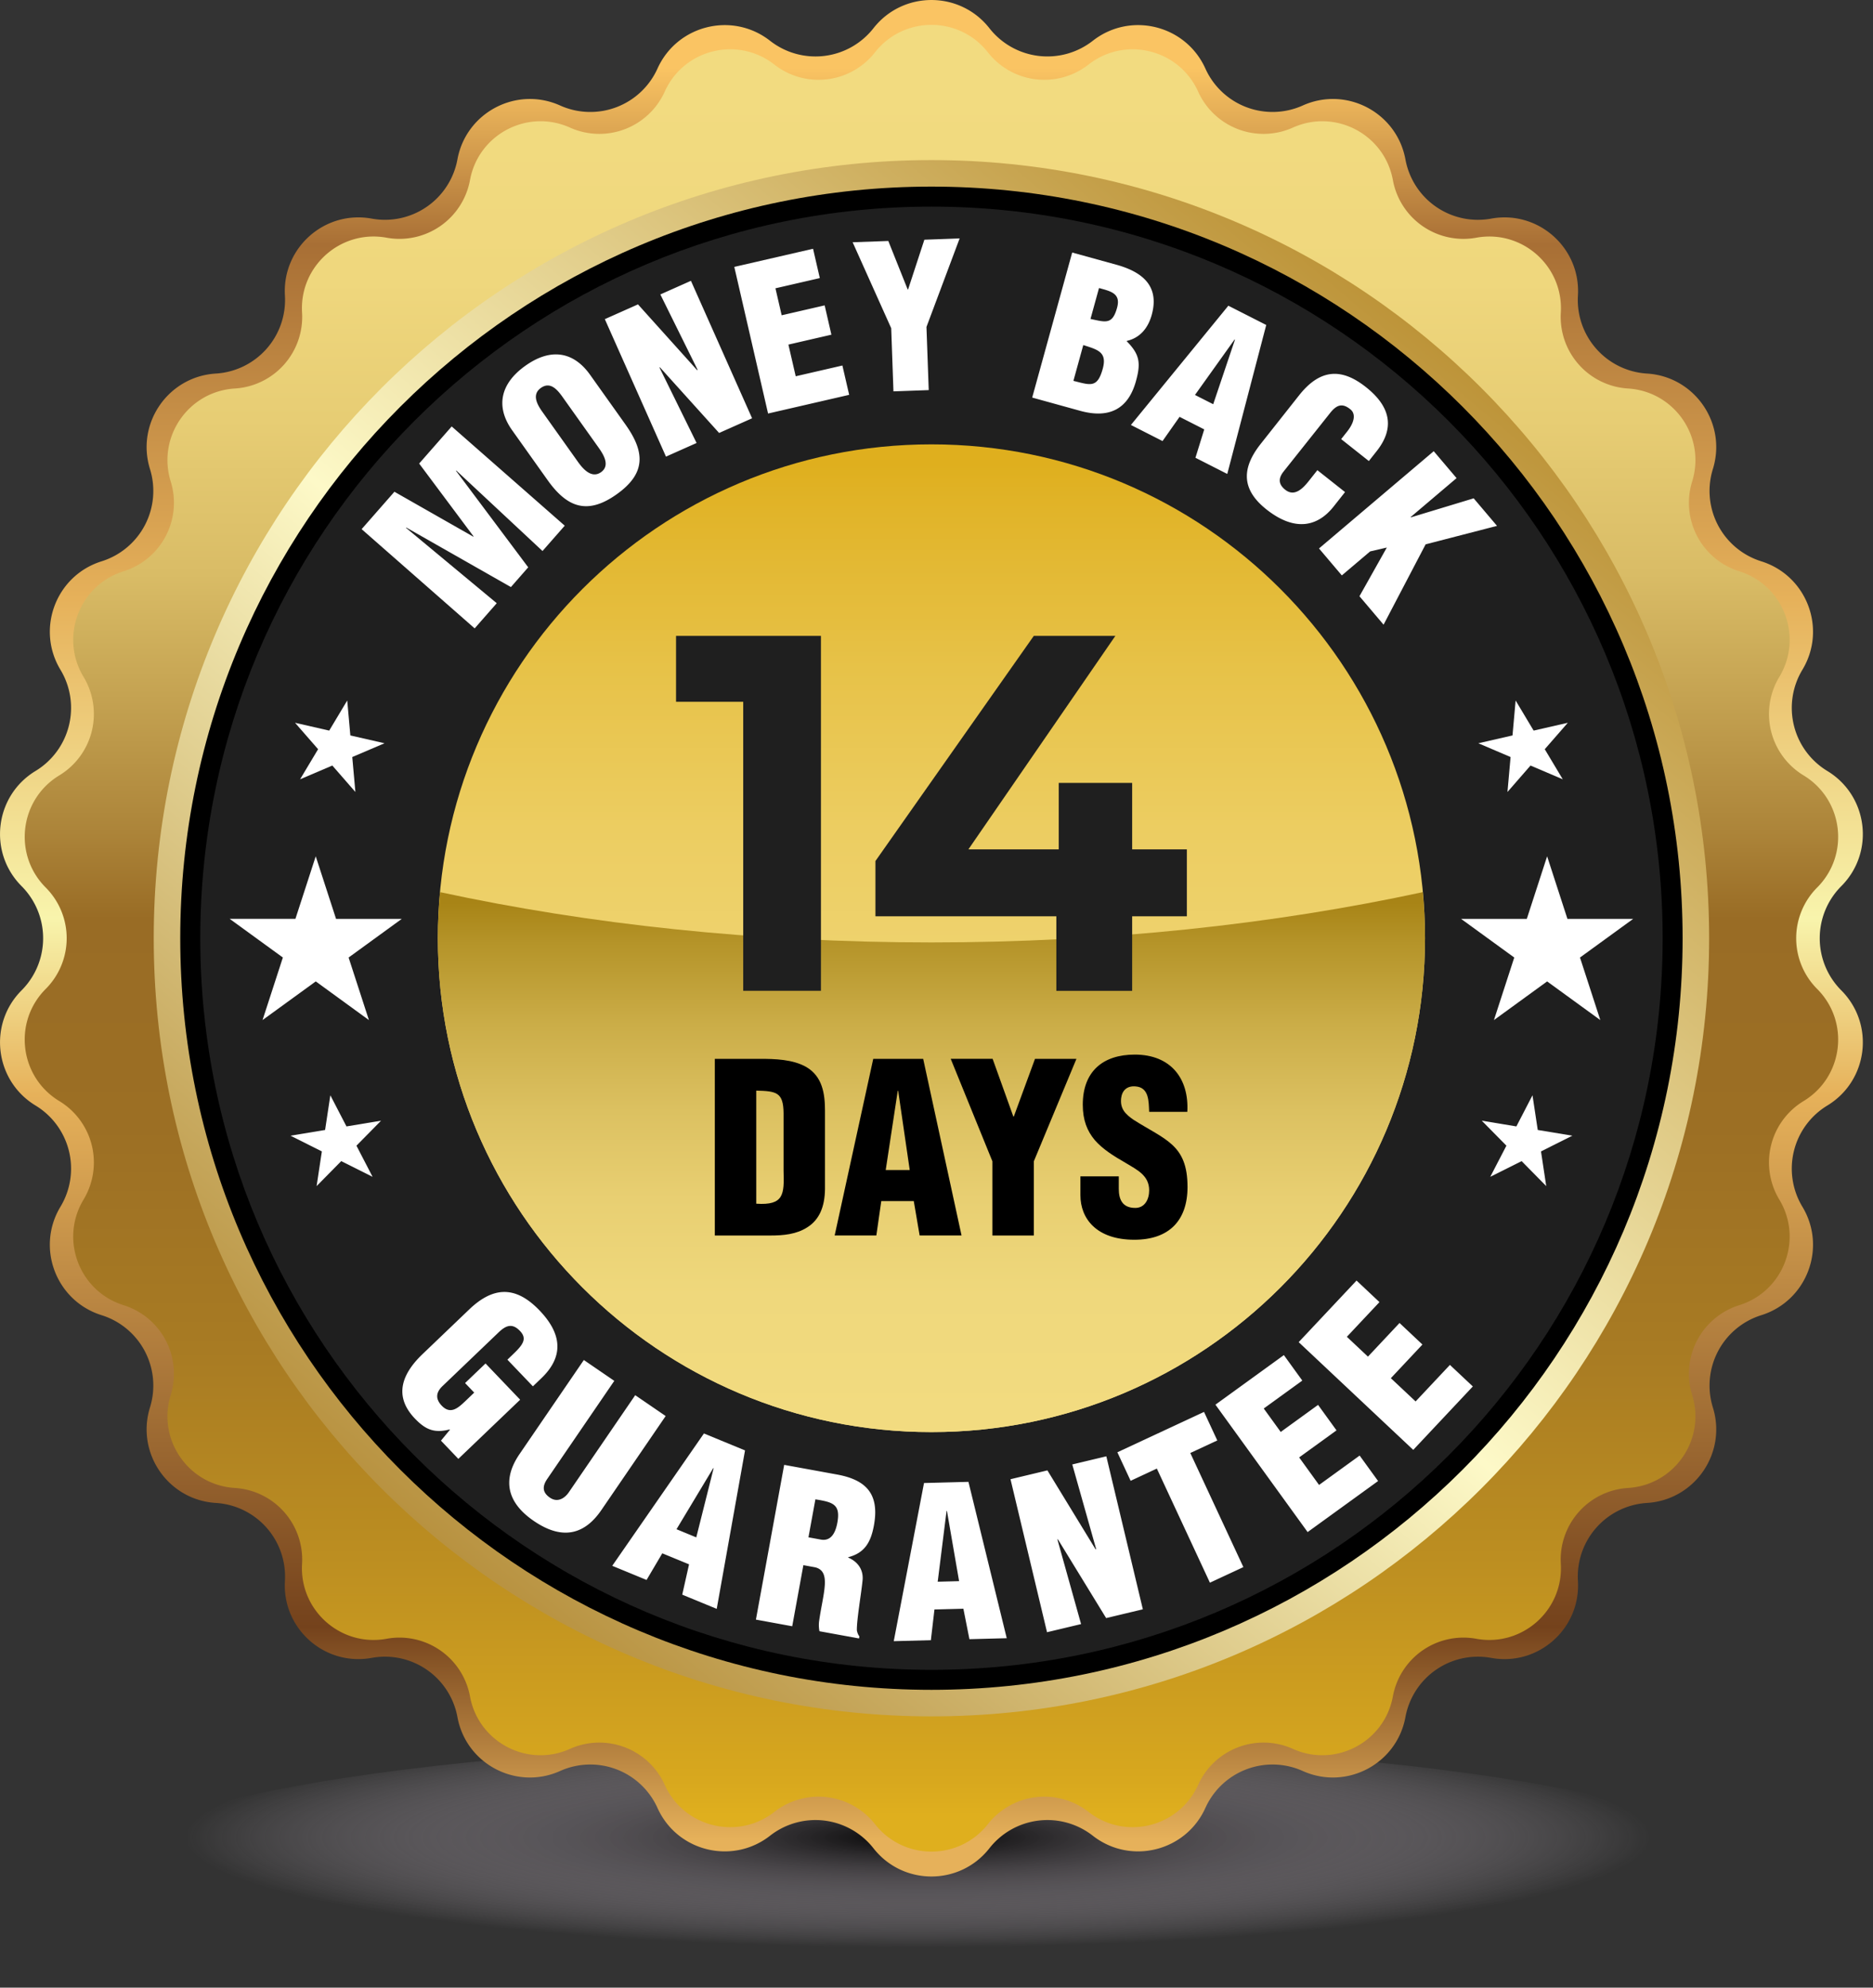 <svg width="132" height="140" fill="none" xmlns="http://www.w3.org/2000/svg"><rect width="100%" height="100%" fill="#333333" stroke="none"/><g clip-path="url(#clip0_65_3566)"><path style="mix-blend-mode:multiply" d="M65.006 139.997c31.633 0 57.276-3.882 57.276-8.672 0-4.79-25.643-8.673-57.276-8.673-31.632 0-57.276 3.883-57.276 8.673s25.644 8.672 57.276 8.672z" fill="url(#paint0_radial_65_3566)"/><path d="M54.271 129.299c-2.654 2.076-6.55 1.116-7.934-1.955a5.194 5.194 0 00-6.863-2.603c-3.073 1.38-6.627-.484-7.236-3.798a5.195 5.195 0 00-6.04-4.17c-3.315.605-6.319-2.056-6.118-5.419a5.192 5.192 0 00-4.867-5.493c-3.362-.207-5.642-3.509-4.643-6.726a5.193 5.193 0 00-3.41-6.499c-3.215-1.005-4.639-4.757-2.898-7.641a5.195 5.195 0 00-1.757-7.127c-2.88-1.745-3.364-5.729-.984-8.112a5.194 5.194 0 000-7.34c-2.38-2.385-1.897-6.368.984-8.113a5.194 5.194 0 001.757-7.126c-1.74-2.884-.317-6.637 2.898-7.641a5.194 5.194 0 003.41-6.499c-1-3.217 1.281-6.52 4.643-6.725a5.195 5.195 0 004.867-5.494c-.2-3.363 2.803-6.025 6.117-5.42a5.194 5.194 0 006.04-4.17c.61-3.312 4.164-5.177 7.237-3.797a5.194 5.194 0 006.863-2.602c1.385-3.07 5.28-4.031 7.934-1.956a5.192 5.192 0 007.286-.885c2.079-2.65 6.092-2.65 8.172 0a5.193 5.193 0 007.285.885c2.654-2.076 6.55-1.116 7.935 1.955a5.194 5.194 0 006.862 2.603c3.073-1.38 6.627.485 7.237 3.798a5.193 5.193 0 006.04 4.17c3.314-.606 6.318 2.055 6.117 5.418a5.194 5.194 0 004.868 5.495c3.361.206 5.642 3.508 4.642 6.725a5.194 5.194 0 003.41 6.499c3.216 1.005 4.639 4.757 2.898 7.641a5.195 5.195 0 001.757 7.127c2.881 1.745 3.365 5.729.985 8.113a5.193 5.193 0 000 7.34c2.38 2.383 1.896 6.367-.985 8.112a5.195 5.195 0 00-1.757 7.127c1.741 2.884.318 6.637-2.898 7.641a5.194 5.194 0 00-3.41 6.499c1 3.217-1.28 6.52-4.642 6.725a5.195 5.195 0 00-4.868 5.494c.201 3.363-2.803 6.024-6.117 5.419a5.194 5.194 0 00-6.04 4.169c-.61 3.314-4.164 5.178-7.237 3.798a5.194 5.194 0 00-6.862 2.602c-1.385 3.071-5.282 4.031-7.935 1.956a5.192 5.192 0 00-7.285.885c-2.08 2.651-6.093 2.651-8.172 0a5.194 5.194 0 00-7.287-.885h.001z" fill="url(#paint1_linear_65_3566)"/><path d="M69.621 3.687a5.057 5.057 0 007.093.861c2.583-2.02 6.377-1.085 7.725 1.904a5.057 5.057 0 006.68 2.534c2.992-1.343 6.45.472 7.044 3.697a5.056 5.056 0 005.88 4.06c3.226-.59 6.151 2.001 5.955 5.274a5.056 5.056 0 004.738 5.348c3.273.201 5.492 3.416 4.519 6.548a5.055 5.055 0 003.321 6.326c3.13.978 4.515 4.631 2.821 7.439a5.056 5.056 0 001.71 6.937c2.805 1.699 3.276 5.577.958 7.898a5.056 5.056 0 000 7.145c2.318 2.32 1.847 6.199-.958 7.897a5.056 5.056 0 00-1.71 6.938c1.694 2.807.309 6.46-2.821 7.439a5.055 5.055 0 00-3.321 6.326c.973 3.131-1.246 6.346-4.519 6.547a5.056 5.056 0 00-4.738 5.348c.195 3.273-2.729 5.864-5.955 5.275a5.056 5.056 0 00-5.88 4.059c-.593 3.225-4.052 5.041-7.044 3.697a5.057 5.057 0 00-6.68 2.534c-1.348 2.99-5.142 3.925-7.725 1.904a5.057 5.057 0 00-7.093.862c-2.024 2.579-5.931 2.579-7.956 0a5.057 5.057 0 00-7.093-.862c-2.583 2.021-6.377 1.086-7.724-1.904a5.058 5.058 0 00-6.681-2.534c-2.992 1.344-6.45-.472-7.044-3.697a5.057 5.057 0 00-5.88-4.059c-3.226.589-6.15-2.002-5.955-5.275a5.056 5.056 0 00-4.737-5.348c-3.273-.201-5.493-3.416-4.52-6.547a5.055 5.055 0 00-3.32-6.326c-3.13-.979-4.516-4.632-2.822-7.44a5.057 5.057 0 00-1.71-6.937c-2.804-1.698-3.276-5.576-.958-7.897a5.055 5.055 0 000-7.145c-2.317-2.32-1.846-6.2.958-7.898a5.057 5.057 0 001.71-6.937c-1.694-2.808-.309-6.461 2.822-7.44a5.055 5.055 0 003.32-6.325c-.973-3.132 1.246-6.347 4.52-6.548a5.055 5.055 0 004.737-5.348c-.195-3.273 2.73-5.864 5.955-5.275a5.056 5.056 0 005.88-4.059c.594-3.225 4.053-5.04 7.044-3.697a5.057 5.057 0 006.68-2.534c1.348-2.99 5.142-3.924 7.725-1.904a5.057 5.057 0 007.093-.861c2.025-2.58 5.932-2.58 7.956 0z" fill="url(#paint2_linear_65_3566)"/><path d="M65.643 120.894c30.27 0 54.809-24.54 54.809-54.81 0-30.27-24.539-54.809-54.81-54.809-30.27 0-54.808 24.54-54.808 54.81 0 30.27 24.539 54.809 54.809 54.809z" fill="url(#paint3_linear_65_3566)"/><path d="M65.643 119.024c29.237 0 52.939-23.702 52.939-52.94 0-29.238-23.702-52.94-52.94-52.94-29.237 0-52.939 23.702-52.939 52.94 0 29.238 23.702 52.94 52.94 52.94z" fill="#000"/><path d="M65.644 117.615c28.46 0 51.532-23.071 51.532-51.531 0-28.46-23.072-51.531-51.532-51.531-28.46 0-51.53 23.071-51.53 51.53 0 28.46 23.07 51.532 51.53 51.532z" fill="#1F1F1F"/><path d="M65.643 100.869c19.211 0 34.785-15.573 34.785-34.785 0-19.211-15.574-34.785-34.785-34.785-19.212 0-34.786 15.574-34.786 34.785 0 19.212 15.574 34.785 34.786 34.785z" fill="url(#paint4_linear_65_3566)"/><path d="M65.643 66.38c12.372 0 24.104-1.27 34.629-3.542.099 1.07.156 2.151.156 3.247 0 19.212-15.573 34.785-34.785 34.785-19.212 0-34.786-15.573-34.786-34.785 0-1.096.057-2.177.156-3.247 10.525 2.272 22.257 3.542 34.63 3.542z" fill="url(#paint5_linear_65_3566)"/><path d="M31.077 101.474l.634-.77-.02-.021c-1.052.268-1.673.046-2.45-.765-1.521-1.59-.912-3.154.54-4.543l3.288-3.145c1.74-1.665 3.317-1.64 4.961.078 1.532 1.601 1.758 3.205.124 4.767l-.598.572-1.797-1.878.437-.42c.683-.653.943-1.065.474-1.577-.55-.597-1.004-.429-1.527.071l-3.96 3.789c-.448.429-.52.886-.051 1.378.613.64 1.145.172 1.658-.318l.63-.603-.644-.673 1.442-1.379 2.44 2.552-4.356 4.167-1.225-1.282zM41.146 95.793l2.146 1.468-4.721 6.902c-.3.439-.425.909.185 1.325.56.384 1.065.013 1.331-.377l4.68-6.84 2.146 1.468-4.53 6.621c-1.059 1.549-2.572 2.268-4.766.766-1.817-1.243-2.286-2.834-1-4.712l4.529-6.621zM43.148 110.288l6.462-9.321 2.896 1.193-1.995 11.161-2.43-1.001.48-2.135-1.886-.776-1.108 1.876-2.418-.996v-.001zm7.144-6.867l-.027-.012-2.588 4.303 1.393.574 1.222-4.865zM55.832 114.546l-2.559-.468 1.992-10.9 3.735.682c2.093.383 2.985 1.417 2.59 3.582-.213 1.163-.64 1.941-1.807 2.238l-.005.029c.683.29 1.101.878 1.007 1.641-.087.886-.414 2.763-.397 3.487.032.156.08.3.178.423l-.026.145-2.79-.509a2.346 2.346 0 01-.031-.652c.131-.967.355-1.857.404-2.539.05-.683-.075-1.156-.663-1.308l-.842-.154-.786 4.302v.001zm1.144-6.265l.872.16c.74.135 1.04-.516 1.163-1.185.236-1.293-.29-1.45-1.546-1.649l-.489 2.674zM62.988 115.597l2.132-11.14 3.131-.082 2.699 11.013-2.63.069-.425-2.146-2.039.053-.253 2.164-2.615.069zm3.75-9.172h-.03l-.623 4.983 1.507-.04-.855-4.942.001-.001zM74.546 108.406l-.022.035 1.665 5.952-2.4.573-2.574-10.777 2.601-.622 3.393 5.555.043-.011-1.683-5.962 2.4-.573 2.574 10.777-2.587.618-3.41-5.564v-.001zM78.746 102.292l6.108-2.843.935 2.01-1.902.884 3.74 8.037-2.358 1.097-3.74-8.037-1.848.861-.935-2.01v.001zM92.156 107.914l-6.498-8.975 4.823-3.492 1.299 1.795-2.717 1.967 1.196 1.651 2.632-1.906 1.3 1.795-2.633 1.905 1.403 1.939 2.86-2.07 1.3 1.795-4.967 3.595.002.001zM99.6 102.124l-8.075-7.589 4.078-4.338 1.615 1.518-2.297 2.443 1.486 1.397 2.226-2.37 1.614 1.518-2.226 2.37 1.745 1.638 2.418-2.573 1.615 1.517-4.2 4.468v.001zM33.453 44.261l-7.967-6.99 2.311-2.634 5.555 3.162.018-.022-3.83-5.127 2.293-2.613 7.967 6.99-1.566 1.784-6.079-5.67-.019.02 5.09 6.798-1.22 1.392-7.374-4.194-.019.021 6.395 5.31-1.557 1.774h.002zM44.087 29.912c1.386 1.946 1.428 3.442-.622 4.9-2.05 1.46-3.484.955-4.87-.991l-2.499-3.512c-1.18-1.657-.845-3.283.928-4.545 1.773-1.262 3.384-1.021 4.564.637l2.5 3.51zM39.66 27.98c-.377-.53-.874-1.13-1.542-.655-.645.46-.275 1.15.103 1.68l2.523 3.545c.353.495.958 1.174 1.614.708.656-.467.178-1.237-.174-1.732l-2.524-3.545v-.001zM46.496 25.86l-.014.038 2.61 5.304-2.157.96-4.31-9.683 2.337-1.04 4.164 4.628.039-.017-2.627-5.311 2.156-.96 4.31 9.683-2.324 1.034-4.183-4.635zM54.13 29.128l-2.38-10.329 5.55-1.277.476 2.065-3.126.72.438 1.9 3.03-.698.475 2.065-3.03.698.515 2.231 3.29-.758.477 2.066-5.715 1.316zM63.969 20.39h.028l1.148-3.506 2.485-.09-2.337 6.235.159 4.448-2.486.089-.158-4.449-2.718-6.054 2.513-.09 1.366 3.416v.001zM72.744 28.003l2.819-10.216 3.106.857c1.812.5 3.067 1.476 2.5 3.534-.249.898-.798 1.612-1.752 1.833l-.008.027c.917.927.998 1.536.649 2.802-.572 2.07-1.987 2.633-3.935 2.096l-3.379-.933zm2.905-1.177c1.206.303 1.687.524 2.067-.852.327-1.185-.362-1.346-1.372-1.669l-.695 2.52zm1.202-4.36c1.067.222 1.539.425 1.874-.787.278-1.008-.427-1.16-1.272-1.391l-.601 2.179h-.001zM79.701 29.933l6.867-8.4 2.67 1.357-2.746 10.493-2.243-1.14.62-1.999-1.739-.883-1.2 1.705-2.229-1.133zm7.332-6.008l-.025-.013-2.792 3.907 1.285.653 1.533-4.548v.001zM94.518 30.93l.421-.531c.561-.71.596-1.277.23-1.566-.601-.494-1.008-.276-1.438.268l-3.263 4.102c-.37.465-.4.89.11 1.294.665.526 1.264-.117 1.668-.627l.596-.753 1.95 1.543-.806 1.02c-1.131 1.43-2.74 1.778-4.735.2-1.794-1.421-1.739-2.927-.397-4.622l2.7-3.413c1.43-1.806 2.928-1.99 4.711-.578 1.663 1.315 2.099 2.814.757 4.508l-.552.699-1.95-1.544h-.002zM92.958 38.63l8.085-6.85 1.609 1.897-3.234 2.741.018.021 4.422-1.339 1.645 1.94-5.031 1.3L97.508 44l-1.7-2.004 1.928-3.43-1.176.273-1.995 1.69-1.608-1.897.001-.001zM109.034 60.315l1.431 4.406h4.634l-3.749 2.723 1.432 4.406-3.748-2.723-3.749 2.724 1.432-4.407-3.748-2.723h4.633l1.432-4.407zM108.003 77.147l.37 2.443 2.438.403-2.209 1.107.369 2.444-1.735-1.76-2.21 1.106 1.138-2.194-1.736-1.76 2.439.404 1.136-2.194zM106.814 49.34l1.269 2.12 2.409-.551-1.625 1.862 1.269 2.12-2.273-.97-1.624 1.863.219-2.462-2.272-.97 2.408-.551.22-2.461zM22.251 60.315L20.82 64.72h-4.633l3.748 2.723-1.432 4.406 3.75-2.723L26 71.851l-1.432-4.407 3.748-2.723h-4.633l-1.432-4.407zM23.281 77.147l-.37 2.443-2.438.403 2.21 1.107-.37 2.444 1.735-1.76 2.21 1.106-1.137-2.194 1.735-1.76-2.438.404-1.137-2.194zM24.471 49.34l-1.27 2.12-2.408-.551 1.625 1.862-1.27 2.12 2.273-.97 1.625 1.863-.22-2.462 2.273-.97-2.408-.551-.22-2.461z" fill="#fff"/><path d="M52.378 69.79V46.931l2.367 2.5h-7.101v-4.643h10.212v25h-5.478zM61.697 64.54v-3.894l11.16-15.857h5.748L67.683 60.646l-2.672-.821h18.633v4.714H61.697zm12.749 5.25v-5.25l.169-4.715v-4.679h5.174V69.79h-5.343z" fill="#1F1F1F"/><path d="M50.377 87.023V74.58h3.169c1.062 0 2.339.034 3.285.58 1.128.664 1.31 1.876 1.31 3.07v5.526c-.016 1.244-.398 2.157-1.244 2.688-.763.497-1.692.58-2.588.58h-3.932zm2.92-2.24c1.959.133 1.974-.663 1.925-2.323v-4.064c-.017-1.46-.498-1.543-1.925-1.577v7.964zM58.822 87.023l2.72-12.443h3.519l2.704 12.443h-2.953l-.414-2.422h-2.29l-.348 2.422H58.822zm4.48-10.187h-.034l-.847 5.575h1.692l-.813-5.575h.001zM71.415 78.645h.033l1.494-4.065h2.92l-3.003 7.218v5.226h-2.92v-5.227l-2.937-7.217h2.953l1.46 4.065zM78.847 82.858v.879c0 .713.233 1.344 1.161 1.344.68 0 .98-.614.98-1.244 0-1.046-.863-1.444-1.626-1.908-.896-.514-1.66-.995-2.207-1.626-.53-.63-.846-1.393-.846-2.488 0-2.34 1.41-3.534 3.667-3.534 2.538 0 3.832 1.692 3.7 4.032h-2.689c-.033-.73 0-1.725-.962-1.792-.597-.05-.945.282-1.012.83-.083.747.3 1.128.88 1.526 1.094.697 2.04 1.128 2.72 1.758.68.63 1.078 1.46 1.078 2.97 0 2.39-1.327 3.717-3.749 3.717-2.671 0-3.8-1.494-3.8-3.136v-1.327h2.705v-.001z" fill="#000"/></g><defs><linearGradient id="paint1_linear_65_3566" x1="65.644" y1="4.782" x2="65.644" y2="129.55" gradientUnits="userSpaceOnUse"><stop stop-color="#FAC463"/><stop offset=".1" stop-color="#A86F35"/><stop offset=".3" stop-color="#E6B15A"/><stop offset=".48" stop-color="#F8F4AC"/><stop offset=".58" stop-color="#E6B15A"/><stop offset=".88" stop-color="#74421C"/><stop offset="1" stop-color="#E6B15A"/></linearGradient><linearGradient id="paint2_linear_65_3566" x1="65.643" y1="6.409" x2="65.643" y2="127.867" gradientUnits="userSpaceOnUse"><stop stop-color="#F2DB80"/><stop offset=".11" stop-color="#EFD77D"/><stop offset=".19" stop-color="#E7CD74"/><stop offset=".28" stop-color="#D9BC66"/><stop offset=".35" stop-color="#C5A352"/><stop offset=".43" stop-color="#AC8439"/><stop offset=".48" stop-color="#996C25"/><stop offset=".6" stop-color="#9C6F24"/><stop offset=".73" stop-color="#A87B23"/><stop offset=".85" stop-color="#BC8E21"/><stop offset=".98" stop-color="#D8A81E"/><stop offset="1" stop-color="#DFAF1E"/></linearGradient><linearGradient id="paint3_linear_65_3566" x1="30.412" y1="108.071" x2="100.874" y2="24.098" gradientUnits="userSpaceOnUse"><stop stop-color="#B89240"/><stop offset=".32" stop-color="#E6D79B"/><stop offset=".47" stop-color="#FDF9C8"/><stop offset="1" stop-color="#BD9439"/></linearGradient><linearGradient id="paint4_linear_65_3566" x1="65.643" y1="98.351" x2="65.643" y2="32.678" gradientUnits="userSpaceOnUse"><stop stop-color="#F2DB80"/><stop offset=".24" stop-color="#F1D97C"/><stop offset=".43" stop-color="#EFD472"/><stop offset=".61" stop-color="#ECCD61"/><stop offset=".78" stop-color="#E7C248"/><stop offset=".95" stop-color="#E1B429"/><stop offset="1" stop-color="#DFAF1E"/></linearGradient><linearGradient id="paint5_linear_65_3566" x1="65.643" y1="99.494" x2="65.643" y2="63.592" gradientUnits="userSpaceOnUse"><stop stop-color="#F2DB80"/><stop offset=".23" stop-color="#EFD87C"/><stop offset=".42" stop-color="#E8CF72"/><stop offset=".59" stop-color="#DCC161"/><stop offset=".76" stop-color="#CBAD48"/><stop offset=".92" stop-color="#B59429"/><stop offset="1" stop-color="#A88416"/></linearGradient><radialGradient id="paint0_radial_65_3566" cx="0" cy="0" r="1" gradientUnits="userSpaceOnUse" gradientTransform="matrix(56.998 0 0 8.517 64.698 129.422)"><stop/><stop offset=".91" stop-color="#FAECFB" stop-opacity="0"/></radialGradient><clipPath id="clip0_65_3566"><path fill="#fff" d="M0 0h131.286v140H0z"/></clipPath></defs></svg>